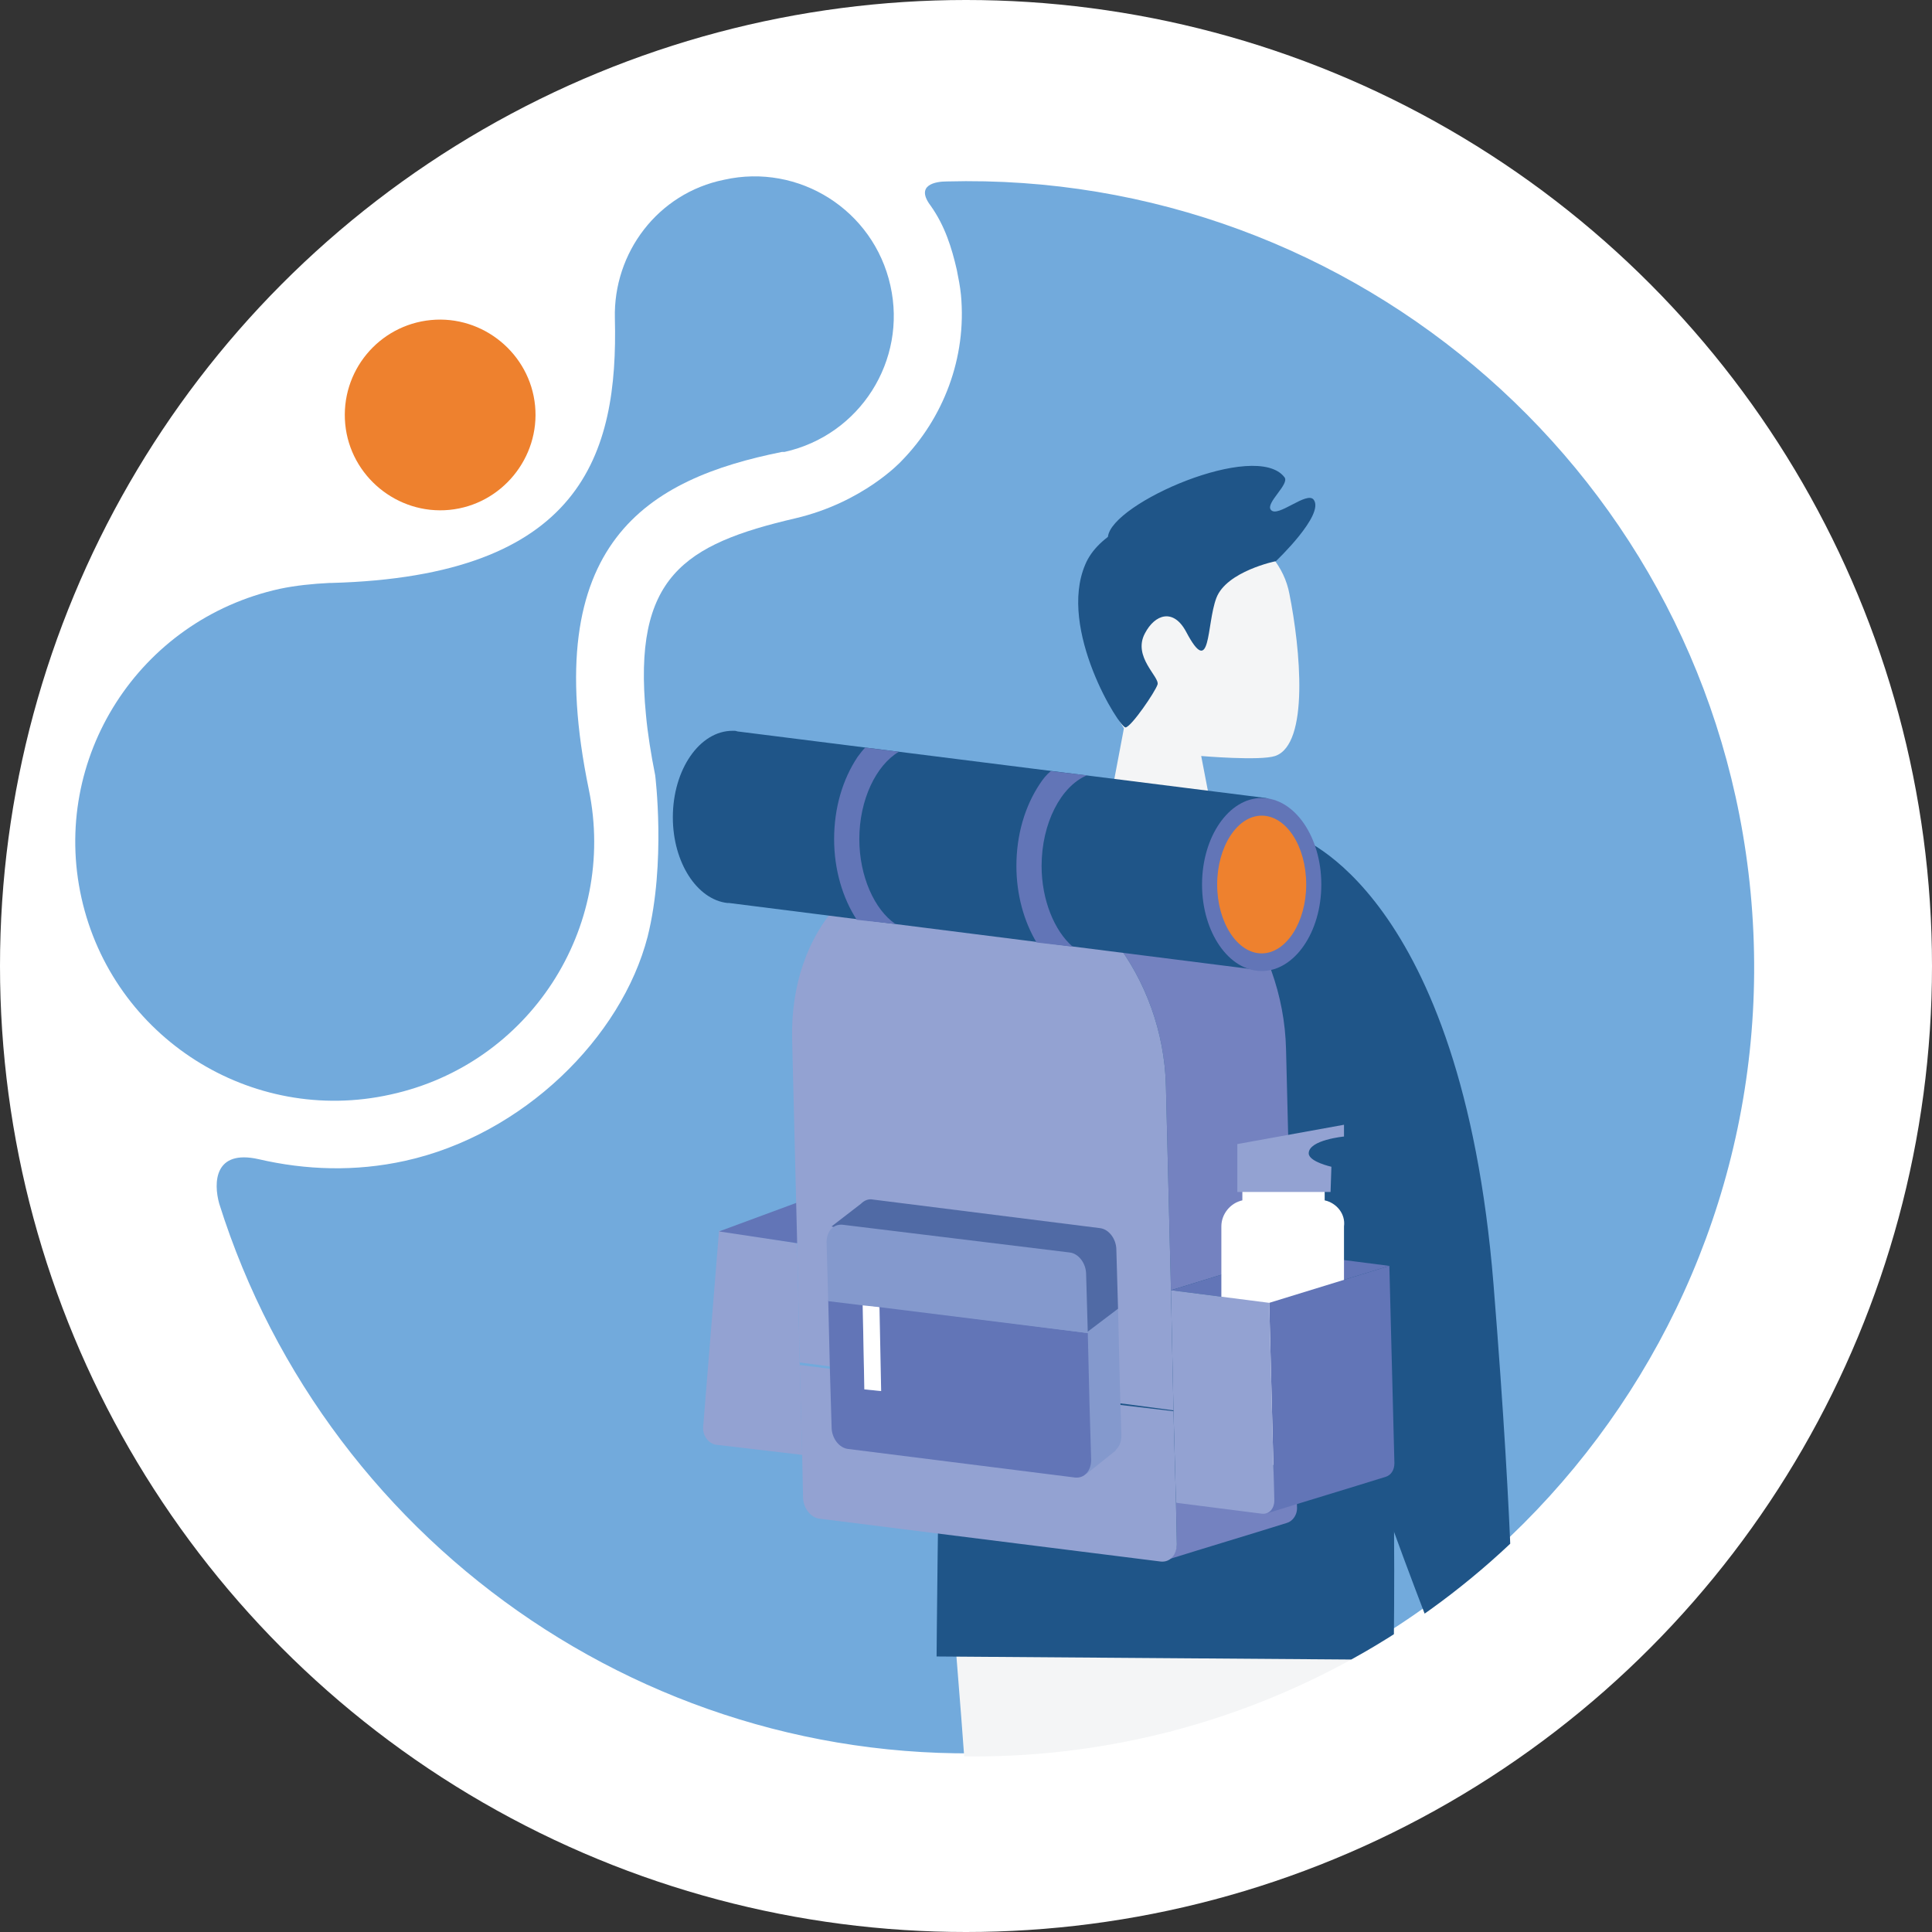 <?xml version="1.0" encoding="UTF-8"?> <!-- Generator: Adobe Illustrator 24.0.0, SVG Export Plug-In . SVG Version: 6.00 Build 0) --> <svg xmlns="http://www.w3.org/2000/svg" xmlns:xlink="http://www.w3.org/1999/xlink" version="1.1" id="grid" x="0px" y="0px" viewBox="0 0 230 230" style="enable-background:new 0 0 230 230;" xml:space="preserve"><rect x="0" y="0" width="230" height="230" fill="#333333" stroke="none"/> <style type="text/css"> .st0{fill:#FFFFFF;} .st1{fill:#72AADC;} .st2{fill:#EE812E;} .st3{clip-path:url(#SVGID_2_);} .st4{fill:#F4F5F6;} .st5{fill:#1F5588;} .st6{fill:#38496A;} .st7{fill:#93A2D2;} .st8{fill:#6275B7;} .st9{enable-background:new ;} .st10{fill:#7482C0;} .st11{fill:#8499CD;} .st12{fill:#506AA5;} </style> <circle class="st0" cx="115" cy="115" r="115"></circle> <g> <g> <g> <g> <path class="st1" d="M113.9,32.1c0.2,1,0.4,2,0.5,3l0,0c0.7,7.5-2.1,14.7-7.1,19.8c0,0-4.5,4.9-12.6,6.8 c-13.3,3.1-19.4,7-17.8,23.4c0.2,2.2,0.6,4.7,1.1,7.2c0,0,1.3,10.4-0.9,19.2c-3.1,12-14.8,23.6-28.9,26.7 c-5.9,1.3-11.8,1.1-17.4-0.2c-5.3-1.2-5.4,2.8-4.7,5.3c13,41.3,53.4,69.3,98.1,65c51.4-4.9,89.1-50.6,84.2-102.1 c-4.7-49.3-46.9-85.9-95.7-84.6c-1.3,0-3.8,0.4-1.9,2.9C112.5,26.9,113.3,29.5,113.9,32.1z"></path> </g> <path class="st1" d="M73.2,37.9L73.2,37.9c0.4,16.2-3.9,30.7-33.8,31.5l0,0h-0.2l0,0c-2,0.1-4,0.3-5.9,0.7 C16.5,73.8,6,90.3,9.7,106.9s20.2,27.1,36.8,23.4c16.5-3.6,27-19.8,23.6-36.3l0,0c-6.1-29.5,7.1-37,23-40.2l0,0h0.3 c9-2,14.6-10.9,12.6-19.8c-2-9-10.9-14.6-19.8-12.6C78.3,23,73,30.1,73.2,37.9z"></path> </g> <path class="st2" d="M51.3,38.1c6.2-0.6,11.8,4,12.4,10.2s-4,11.8-10.2,12.4s-11.8-4-12.4-10.2C40.5,44.2,45.1,38.7,51.3,38.1z"></path> <g> <g> <g> <g> <defs> <circle id="SVGID_1_" cx="116" cy="116.1" r="93"></circle> </defs> <clipPath id="SVGID_2_"> <use xlink:href="#SVGID_1_" style="overflow:visible;"></use> </clipPath> <g class="st3"> <g id="_x30_3_3_x2F_4_1_"> <g id="_x30_1_3_x2F_4_1_"> <g> <g id="head_1_"> <path class="st4" d="M138.7,61.7c5.6-1.4,13.6,2.5,14.8,9c1.3,6.5,2.4,17.9-1.7,19.3c-1.8,0.6-8.8,0-8.8,0l1.5,7.8h-12.8 l2.1-11.1C133.8,86.7,120.4,66.3,138.7,61.7z"></path> <path class="st5" d="M151.9,66.8c0,0-5.9,1.2-7.1,4.4c-1.2,3.2-0.6,9.7-3.6,4c-1.5-2.8-3.7-2.1-4.9,0.2 c-1.5,2.8,1.8,5.2,1.5,6.1s-3.1,5-3.8,5.1s-8.1-11.7-4.8-19.4C132.2,60,149.4,57.6,151.9,66.8z"></path> <path class="st5" d="M151.9,66.8c0,0,5.8-5.5,4.5-7.3c-0.8-1.1-4.3,2.2-5.1,1.2c-0.7-0.8,2.3-3.1,1.6-3.9 c-3.4-4.4-20.6,3.1-21,7.1C131.4,68,151.9,66.8,151.9,66.8z"></path> </g> </g> </g> <g id="_x30_3_Standing_1_"> <g id="leg_2_"> <path class="st4" d="M132,169.8c0,0,13.2,67.9,13.8,73.2c0.6,5.3-1.1,31.1,5,55.1l11.6,0.4c0.4-15.9,1.2-45.5,1.3-52 c0.1-9.1,0.4-61,0.4-61S137.2,157.1,132,169.8z"></path> </g> </g> <g> <path class="st4" d="M178.1,190.6c0,0,0.7,4.9,0.6,5.3c0,0.4,2.4,10.4,2.4,11s-0.8,6.2-1.1,6.6c-0.3,0.4-4.9,5-4.9,5 s-1.1,0.1-0.9-1.1c0.2-1.2-0.4-0.7-0.6-1.2c-0.1-0.5,2.1-4.9,2.1-4.9l0.4-3.2l-0.7-0.8l-2.8,6.2c0,0-0.7,0.3-0.9-0.4 s1.8-7.2,1.8-7.2s-0.7-4.6-0.8-5.6s0.5-3.9,0.5-3.9l-2-5.3L178.1,190.6z"></path> </g> <g id="_x30_3_Front_1_"> <g id="leg_1_"> <path class="st4" d="M112.8,184.9c0,0,3,31.8,4.1,61.1c-1.9,24.5-0.1,48.5,0.2,51.8h12.4c0.1-6.4,1.5-29.7,4.2-50.6 c4-30.7,9.8-64.5,9.8-64.5S117.9,172.1,112.8,184.9z"></path> </g> <g id="hand_1_"> <path class="st5" d="M154.4,99.6c0,0,19.6,6.4,23.4,53.3c2.5,31.1,2.3,43.2,2.3,43.2l-8.9,0.1c0,0-17.4-43.5-19-62.8 C151.6,124.3,154.4,99.6,154.4,99.6z"></path> </g> <path class="st5" d="M132.3,95.9c-5.7,0.6-15.9,6.1-17.5,7.7c-2.8,19.4-3.3,93.6-3.3,93.6l54.4,0.4c0,0,1.3-65.9-6.7-94.3 c-2.6-4.4-12.6-6.4-15.6-7.3C143.4,95.9,132.5,95.8,132.3,95.9z"></path> </g> <path class="st6" d="M117.2,101.9c-13.9,8.2-22.4,37-19.8,52.3c2.5,14.7,26.6,24.4,26.6,24.4S124,112.8,117.2,101.9z"></path> <g> <g id="Backpack_1_"> <g> <path class="st7" d="M83.7,170l1.9-23.5l9.3,1.5l0.3,14.3l0.3,10.9L85.3,172C84.4,171.9,83.7,171,83.7,170z"></path> <polygon class="st8" points="85.6,146.6 97.5,142.2 109.2,143.6 94.9,148 "></polygon> </g> <g class="st9"> <path class="st10" d="M154.3,174.5l-14.3,4.4l0.1,4.8c0,1-0.5,1.8-1.2,2c4.8-1.5,9.5-2.9,14.3-4.4c0.7-0.2,1.3-1,1.2-2 L154.3,174.5z"></path> <g> <path class="st7" d="M139.7,168l0.3,11l0.1,4.8c0,1.3-0.8,2.2-1.9,2.1l-40.6-5.1c-1.1-0.1-2-1.3-2-2.6l-0.1-4.8 l-0.3-10.9l37.7,4.7L139.7,168z"></path> </g> <g> <path class="st10" d="M153.1,124.9c-0.3-12.9-9.2-24.5-20-25.9l-5.6-0.7c-2.3-0.3-4.5-0.1-6.5,0.5 c-4.8,1.5-9.5,2.9-14.3,4.4c2-0.6,4.2-0.8,6.5-0.5l5.6,0.7c10.7,1.4,19.7,12.9,20,25.9l0.6,24.3l14.3-4.4L153.1,124.9z"></path> <g> <path class="st7" d="M118.8,103.4c10.7,1.4,19.7,12.9,20,25.9l0.6,24.3l0.3,14.3l-6.8-0.9l-0.2-8.4l-24.9-3.1l24.9,3.1 l-0.2-7c0-1.3-0.9-2.4-2-2.6l-27-3.4c-1.1-0.1-1.9,0.8-1.9,2.1l0.2,7l4.1,0.5l-4.1-0.5l0.2,8.4l-6.8-0.9L94.9,148 l-0.6-24.3c-0.3-12.9,8.1-22.3,18.9-21L118.8,103.4z"></path> </g> </g> <g> <path class="st11" d="M133.1,155.8l0.2,8.4l0.2,6.7c0,1.3-0.8,2.2-1.9,2.1l-27-3.4c-1.1-0.1-2-1.3-2-2.6l-0.2-6.7 l-0.2-8.4L133.1,155.8z"></path> <polygon class="st11" points="129.3,175.5 132.8,172.7 132.8,164.8 129.5,168 "></polygon> <path class="st12" d="M133.1,155.8l-0.2-7c0-1.3-0.9-2.5-2-2.6l-27-3.4c-0.5-0.1-1,0.1-1.4,0.5L99,146l3,1l0.1,4.9 l4.1,0.5l1.9,0.2l21.2,2.7l0.1,3.3L133.1,155.8z"></path> <g> <path class="st8" d="M129.5,158.7l0.2,8.4l0.2,6.7c0,1.3-0.8,2.2-1.9,2.1l-27-3.4c-1.1-0.1-2-1.3-2-2.6l-0.2-6.7 l-0.2-8.4l4.1,0.5l0.2,10.1l1.9,0.2l-0.2-10.1L129.5,158.7z"></path> <polygon class="st0" points="104.7,155.6 104.9,165.6 102.9,165.4 102.7,155.3 "></polygon> <path class="st11" d="M127.3,149.1c1.1,0.1,2,1.3,2,2.6l0.2,7l-24.9-3.1l-1.9-0.2l-4.1-0.5l-0.2-7 c0-1.3,0.8-2.2,1.9-2.1L127.3,149.1z"></path> </g> </g> <polygon class="st8" points="139.4,153.6 153.7,149.2 165.4,150.7 151.1,155.1 "></polygon> <g> <path class="st0" d="M157.7,142.9v-1.2h-9.8v1.2c-1.4,0.3-2.5,1.6-2.5,3.1v25.3c0,1.7,1.4,3.1,3.1,3.1h8.4 c1.7,0,3.1-1.4,3.1-3.1V146C160.2,144.5,159.1,143.2,157.7,142.9z"></path> <path class="st7" d="M158.4,141.9h-11.1v-5.7l12.7-2.3v1.4c0,0-4.2,0.4-4.2,2c0,1,2.7,1.6,2.7,1.6L158.4,141.9 L158.4,141.9z"></path> </g> <g> <path class="st8" d="M165.4,150.7l-14.3,4.4l0.6,23.5c0,0.8-0.4,1.4-1,1.6c4.8-1.5,9.5-2.9,14.3-4.4 c0.6-0.2,1-0.8,1-1.6L165.4,150.7z"></path> <g> <path class="st7" d="M139.4,153.6l11.7,1.5l0.6,23.5c0,1-0.6,1.7-1.5,1.6l-10.2-1.3l-0.3-11L139.4,153.6z"></path> </g> </g> </g> </g> <path class="st5" d="M153.4,107c-0.1-4.9-0.9-11.8-2.7-12L88,87.1c-0.2,0-0.4-0.1-0.5-0.1l0,0l0,0c-0.1,0-0.2,0-0.3,0 c-3.9,0-7.1,4.6-7.1,10.3c0,5.4,2.9,9.8,6.5,10.2c0.1,0,0.1,0,0.2,0l63.2,8C151.8,115.8,153.6,111.9,153.4,107z"></path> <path class="st8" d="M157.3,105.3c0,5.7-3.2,10.3-7.1,10.3c-3.9,0-7.1-4.6-7.1-10.3c0-5.7,3.2-10.3,7.1-10.3 S157.3,99.6,157.3,105.3z"></path> <path class="st2" d="M155.5,105.3c0,4.5-2.4,8.2-5.3,8.2c-2.9,0-5.3-3.7-5.3-8.2s2.4-8.2,5.3-8.2 C153.1,97.1,155.5,100.7,155.5,105.3z"></path> <path class="st8" d="M102,109.5c-1.7-2.6-2.7-6-2.7-9.6c0-3.7,1-7.1,2.8-9.8c0.3-0.4,0.6-0.8,0.9-1.1l4,0.5 c-2.7,1.6-4.7,5.7-4.7,10.4c0,4.4,1.8,8.4,4.3,10.1L102,109.5z"></path> <path class="st8" d="M123.4,112.2c-1.5-2.5-2.4-5.7-2.4-9.1c0-3.7,1-7.1,2.8-9.8c0.4-0.6,0.8-1.1,1.3-1.5l4.3,0.5 c-3.1,1.3-5.4,5.7-5.4,10.8c0,4,1.5,7.7,3.7,9.6L123.4,112.2z"></path> </g> </g> </g> </g> </g> </g> </g> </g> </g> </svg> 